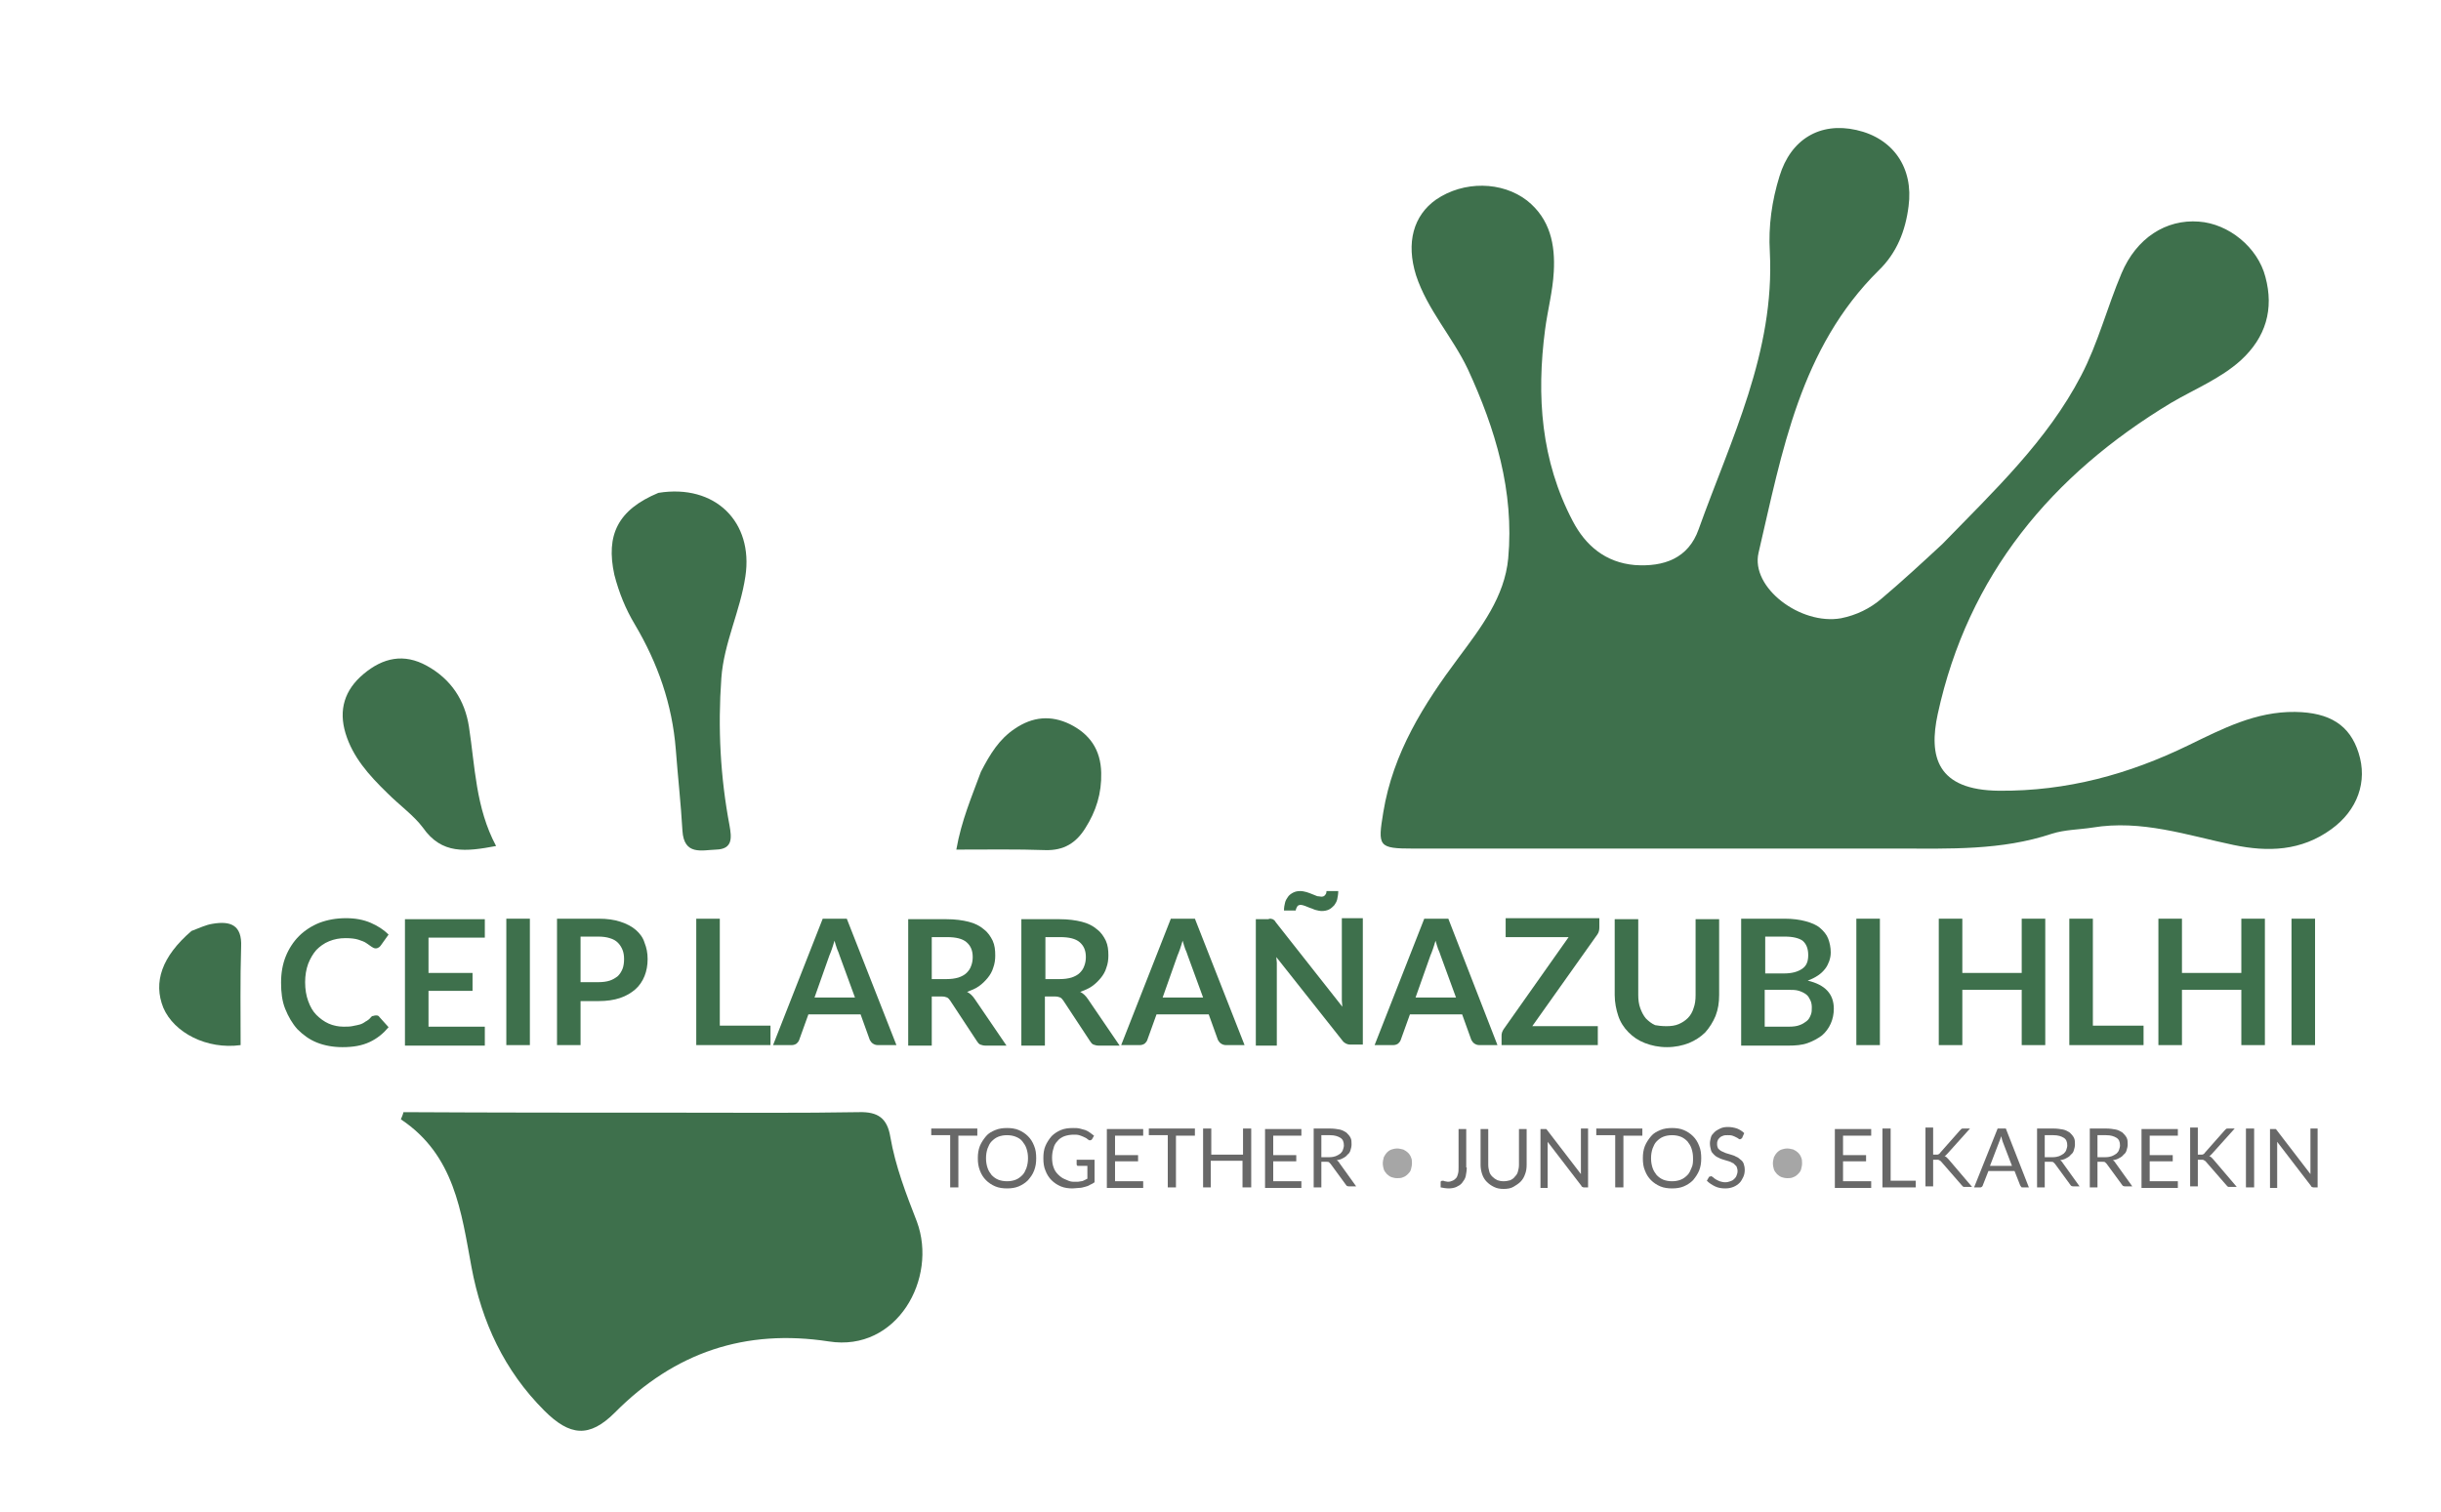 <?xml version="1.0" encoding="utf-8"?>
<!-- Generator: Adobe Illustrator 24.0.1, SVG Export Plug-In . SVG Version: 6.00 Build 0)  -->
<svg version="1.1" id="Layer_1" xmlns="http://www.w3.org/2000/svg" xmlns:xlink="http://www.w3.org/1999/xlink" x="0px" y="0px"
	 viewBox="0 0 476.8 295.5" style="enable-background:new 0 0 476.8 295.5;" xml:space="preserve">
<style type="text/css">
	.st0{fill:#3E704C;}
	.st1{fill:#686868;}
	.st2{fill:#A6A6A6;}
</style>
<path class="st0" d="M379.4,106.3c10.1-10.4,20.5-20.2,27.1-32.9c3.3-6.3,5.1-13.4,7.9-20c2.9-6.9,8.7-10.6,15.1-10.1
	c5.8,0.4,11.5,5,13,10.8c1.7,6.3,0.1,11.8-4.8,16.3c-4,3.6-9,5.6-13.6,8.3c-23.4,14.1-39.7,33.7-45.6,60.8c-1.8,8.3-0.2,14.9,12,15
	c13.2,0.1,25.3-3.2,37-8.9c6.6-3.2,13.1-6.6,20.8-6.5c6.8,0.1,10.7,2.6,12.4,8c1.8,5.6-0.2,11.2-5.3,14.9
	c-5.9,4.3-12.4,4.5-19.1,3.1c-9.1-1.9-18-5-27.6-3.4c-2.6,0.4-5.4,0.4-7.9,1.2c-9.9,3.3-20,2.9-30.2,2.9c-31.5,0-63,0-94.5,0
	c-6.9,0-7-0.4-5.9-7.1c1.9-11.6,7.9-21.1,14.7-30.2c4.4-5.9,9-11.9,9.7-19.4c1.2-13.1-2.5-25.3-7.9-37c-3-6.3-7.9-11.6-10.1-18.3
	c-2-6.4-0.5-11.7,3.9-14.8c5.4-3.7,12.9-3.6,17.8,0.2c4.5,3.6,5.5,8.6,5.2,13.9c-0.2,3.8-1.2,7.5-1.7,11.3
	c-1.7,13-0.8,25.6,5.4,37.4c2.5,4.8,6.4,8.1,12.1,8.6c5.7,0.4,10.5-1.3,12.5-7c6.3-17.6,14.9-34.6,13.9-54.2c-0.3-5,0.4-10,1.9-14.8
	c2.2-7.2,7.9-10.6,15-9c7.2,1.6,11.2,7.4,10.2,14.9c-0.6,4.8-2.3,9.1-5.8,12.5c-15.4,15.2-18.9,35.5-23.5,55.2
	c-1.6,6.8,8.2,14.2,16.1,12.8c3-0.6,5.7-1.9,8-3.9C371.5,113.6,375.3,110.1,379.4,106.3z"/>
<path class="st0" d="M132.8,217.4c12,0,23.5,0.1,35-0.1c3.7-0.1,5.5,1.2,6.1,4.8c1,5.8,3.1,11.2,5.2,16.6
	c4.1,11.1-3.9,25.5-17.2,23.4c-16.3-2.5-30.1,2.1-41.8,13.9c-5,5-8.8,4.6-13.8-0.4c-7.8-7.8-12.2-17.3-14.2-28
	c-2-10.8-3.3-21.9-13.8-28.9c0.2-0.5,0.4-0.9,0.5-1.4C96.6,217.4,114.4,217.4,132.8,217.4z"/>
<path class="st0" d="M128.6,96.3c11.1-1.8,18.6,5.7,17,16.3c-1,6.8-4.2,13-4.7,19.9c-0.7,9.7-0.2,19.3,1.6,28.8
	c0.4,2.3,0.7,4.6-2.6,4.7c-2.8,0.1-6.3,1.2-6.6-3.7c-0.3-5.3-0.9-10.6-1.3-15.9c-0.7-8.8-3.5-16.8-8-24.4c-1.8-3-3.1-6.2-4-9.7
	C118.3,104.5,120.7,99.6,128.6,96.3z"/>
<path class="st0" d="M75.6,154.9c-3.6-3.5-6.7-7-8.1-11.6c-1.4-4.6-0.2-8.5,3.5-11.6c3.8-3.2,7.9-4.1,12.4-1.6
	c4.7,2.6,7.4,6.7,8.2,11.9c1.2,7.8,1.3,15.8,5.3,23.3c-5.9,1.1-10.6,1.7-14.3-3.6C80.8,159.3,78.1,157.4,75.6,154.9z"/>
<path class="st0" d="M191.6,150.8c1.8-3.5,3.6-6.4,6.6-8.4c3.5-2.4,7.1-2.7,10.8-0.9c3.8,1.9,6,4.9,6.1,9.5c0.1,4-1,7.5-3.1,10.8
	c-1.8,2.9-4.2,4.4-7.8,4.3c-5.6-0.2-11.2-0.1-17.4-0.1C187.8,160.3,189.8,155.7,191.6,150.8z"/>
<path class="st0" d="M37.4,181.9c1.6-0.6,2.8-1.2,4.1-1.4c3.5-0.6,5.8,0.2,5.6,4.5c-0.2,6.4-0.1,12.9-0.1,19.2
	c-6.6,0.9-13-2.4-15.1-7.3C29.9,191.9,31.6,186.9,37.4,181.9z"/>
<g>
	<g>
		<path class="st0" d="M73.5,198.4c0.3,0,0.5,0.1,0.6,0.3l1.8,2c-1,1.2-2.2,2.2-3.7,2.9s-3.2,1-5.3,1c-1.8,0-3.5-0.3-5-0.9
			s-2.7-1.5-3.8-2.6c-1-1.1-1.8-2.5-2.4-4c-0.6-1.5-0.8-3.2-0.8-5.1c0-1.9,0.3-3.6,0.9-5.1c0.6-1.5,1.5-2.9,2.6-4s2.5-2,4-2.6
			c1.6-0.6,3.3-0.9,5.2-0.9c1.8,0,3.4,0.3,4.8,0.9c1.4,0.6,2.6,1.4,3.5,2.3l-1.5,2.1c-0.1,0.1-0.2,0.3-0.4,0.4s-0.3,0.2-0.6,0.2
			c-0.3,0-0.5-0.1-0.8-0.3c-0.3-0.2-0.6-0.4-1-0.7s-1-0.5-1.6-0.7s-1.5-0.3-2.5-0.3c-1.2,0-2.2,0.2-3.2,0.6c-1,0.4-1.8,1-2.5,1.7
			c-0.7,0.8-1.2,1.7-1.6,2.7c-0.4,1.1-0.6,2.3-0.6,3.6c0,1.4,0.2,2.6,0.6,3.7c0.4,1.1,0.9,2,1.6,2.7c0.7,0.7,1.5,1.3,2.4,1.7
			c0.9,0.4,1.9,0.6,2.9,0.6c0.6,0,1.2,0,1.7-0.1s1-0.2,1.4-0.3c0.4-0.1,0.8-0.3,1.2-0.6c0.4-0.2,0.8-0.5,1.1-0.9
			c0.1-0.1,0.2-0.2,0.4-0.2C73.2,198.4,73.3,198.4,73.5,198.4z"/>
		<path class="st0" d="M94.7,179.5v3.7h-11v6.9h8.6v3.5h-8.6v7h11v3.7H79.1v-24.7H94.7z"/>
		<path class="st0" d="M103.5,204.2h-4.6v-24.7h4.6V204.2z"/>
		<path class="st0" d="M113.4,195.5v8.7h-4.6v-24.7h8.1c1.7,0,3.1,0.2,4.3,0.6c1.2,0.4,2.2,0.9,3,1.6c0.8,0.7,1.4,1.5,1.7,2.5
			c0.4,1,0.6,2,0.6,3.2c0,1.2-0.2,2.3-0.6,3.3c-0.4,1-1,1.9-1.8,2.6c-0.8,0.7-1.8,1.3-3,1.7c-1.2,0.4-2.6,0.6-4.2,0.6H113.4z
			 M113.4,191.9h3.5c0.8,0,1.6-0.1,2.2-0.3c0.6-0.2,1.1-0.5,1.6-0.9c0.4-0.4,0.7-0.9,0.9-1.4s0.3-1.2,0.3-1.9c0-0.7-0.1-1.3-0.3-1.8
			s-0.5-1-0.9-1.4s-0.9-0.7-1.6-0.9c-0.6-0.2-1.4-0.3-2.2-0.3h-3.5V191.9z"/>
		<path class="st0" d="M140.6,200.4h9.9v3.8H136v-24.7h4.6V200.4z"/>
		<path class="st0" d="M175.1,204.2h-3.6c-0.4,0-0.7-0.1-1-0.3c-0.3-0.2-0.4-0.4-0.6-0.7l-1.8-5h-10.2l-1.8,5
			c-0.1,0.3-0.3,0.5-0.5,0.7c-0.3,0.2-0.6,0.3-1,0.3h-3.6l9.7-24.7h4.7L175.1,204.2z M159.1,194.9h7.9l-3-8.2
			c-0.1-0.4-0.3-0.8-0.5-1.3c-0.2-0.5-0.3-1-0.5-1.6c-0.2,0.6-0.3,1.1-0.5,1.6s-0.3,0.9-0.5,1.3L159.1,194.9z"/>
		<path class="st0" d="M182,194.6v9.7h-4.6v-24.7h7.5c1.7,0,3.1,0.2,4.3,0.5c1.2,0.3,2.2,0.8,3,1.5c0.8,0.6,1.3,1.4,1.7,2.2
			c0.4,0.9,0.5,1.8,0.5,2.9c0,0.8-0.1,1.6-0.4,2.4c-0.2,0.7-0.6,1.4-1.1,2c-0.5,0.6-1,1.1-1.7,1.6c-0.7,0.5-1.5,0.8-2.3,1.1
			c0.6,0.3,1.1,0.8,1.5,1.4l6.2,9.1h-4.1c-0.4,0-0.7-0.1-1-0.2s-0.5-0.4-0.7-0.7l-5.2-7.9c-0.2-0.3-0.4-0.5-0.6-0.6
			c-0.2-0.1-0.6-0.2-1-0.2H182z M182,191.3h2.9c0.9,0,1.6-0.1,2.3-0.3c0.6-0.2,1.2-0.5,1.6-0.9s0.7-0.8,0.9-1.4
			c0.2-0.5,0.3-1.1,0.3-1.7c0-1.3-0.4-2.2-1.2-2.9c-0.8-0.7-2.1-1-3.8-1H182V191.3z"/>
		<path class="st0" d="M204.1,194.6v9.7h-4.6v-24.7h7.5c1.7,0,3.1,0.2,4.3,0.5c1.2,0.3,2.2,0.8,3,1.5c0.8,0.6,1.3,1.4,1.7,2.2
			c0.4,0.9,0.5,1.8,0.5,2.9c0,0.8-0.1,1.6-0.4,2.4c-0.2,0.7-0.6,1.4-1.1,2c-0.5,0.6-1,1.1-1.7,1.6c-0.7,0.5-1.5,0.8-2.3,1.1
			c0.6,0.3,1.1,0.8,1.5,1.4l6.2,9.1h-4.1c-0.4,0-0.7-0.1-1-0.2s-0.5-0.4-0.7-0.7l-5.2-7.9c-0.2-0.3-0.4-0.5-0.6-0.6
			c-0.2-0.1-0.6-0.2-1-0.2H204.1z M204.1,191.3h2.9c0.9,0,1.6-0.1,2.3-0.3c0.6-0.2,1.2-0.5,1.6-0.9s0.7-0.8,0.9-1.4
			c0.2-0.5,0.3-1.1,0.3-1.7c0-1.3-0.4-2.2-1.2-2.9c-0.8-0.7-2.1-1-3.8-1h-2.9V191.3z"/>
		<path class="st0" d="M243.1,204.2h-3.6c-0.4,0-0.7-0.1-1-0.3c-0.3-0.2-0.4-0.4-0.6-0.7l-1.8-5h-10.2l-1.8,5
			c-0.1,0.3-0.3,0.5-0.5,0.7c-0.3,0.2-0.6,0.3-1,0.3H219l9.7-24.7h4.7L243.1,204.2z M227.1,194.9h7.9l-3-8.2
			c-0.1-0.4-0.3-0.8-0.5-1.3c-0.2-0.5-0.3-1-0.5-1.6c-0.2,0.6-0.3,1.1-0.5,1.6s-0.3,0.9-0.5,1.3L227.1,194.9z"/>
		<path class="st0" d="M248.2,179.5c0.1,0,0.3,0.1,0.4,0.1c0.1,0.1,0.2,0.1,0.3,0.2c0.1,0.1,0.2,0.2,0.3,0.4l13,16.5
			c0-0.4-0.1-0.8-0.1-1.2c0-0.4,0-0.7,0-1.1v-15h4.1v24.7h-2.4c-0.4,0-0.7-0.1-0.9-0.2s-0.5-0.3-0.7-0.6L249.3,187
			c0,0.4,0.1,0.7,0.1,1.1c0,0.4,0,0.7,0,1v15.2h-4.1v-24.7h2.4C247.9,179.5,248.1,179.5,248.2,179.5z M258.1,175.2
			c0.3,0,0.6-0.1,0.7-0.3c0.2-0.2,0.3-0.4,0.3-0.8h2.3c0,0.6-0.1,1.1-0.2,1.6c-0.1,0.5-0.4,0.9-0.6,1.2c-0.3,0.3-0.6,0.6-1,0.8
			c-0.4,0.2-0.9,0.3-1.4,0.3c-0.4,0-0.8-0.1-1.2-0.2c-0.4-0.1-0.7-0.3-1.1-0.4c-0.3-0.1-0.7-0.3-1-0.4c-0.3-0.1-0.6-0.2-0.8-0.2
			c-0.3,0-0.6,0.1-0.7,0.3s-0.3,0.5-0.3,0.8h-2.3c0-0.6,0.1-1.1,0.2-1.5c0.1-0.5,0.4-0.9,0.6-1.2s0.6-0.6,1-0.8
			c0.4-0.2,0.8-0.3,1.4-0.3c0.4,0,0.8,0.1,1.2,0.2c0.4,0.1,0.8,0.3,1.1,0.4c0.3,0.1,0.7,0.3,1,0.4
			C257.6,175.1,257.9,175.2,258.1,175.2z"/>
		<path class="st0" d="M292.5,204.2H289c-0.4,0-0.7-0.1-1-0.3c-0.3-0.2-0.4-0.4-0.6-0.7l-1.8-5h-10.2l-1.8,5
			c-0.1,0.3-0.3,0.5-0.5,0.7c-0.3,0.2-0.6,0.3-1,0.3h-3.6l9.7-24.7h4.7L292.5,204.2z M276.5,194.9h7.9l-3-8.2
			c-0.1-0.4-0.3-0.8-0.5-1.3s-0.3-1-0.5-1.6c-0.2,0.6-0.3,1.1-0.5,1.6s-0.3,0.9-0.5,1.3L276.5,194.9z"/>
		<path class="st0" d="M312.4,179.5v1.7c0,0.5-0.1,1-0.4,1.4l-12.7,17.9h12.8v3.7h-18.8v-1.8c0-0.2,0-0.4,0.1-0.7s0.2-0.4,0.3-0.6
			l12.7-18h-12.3v-3.7H312.4z"/>
		<path class="st0" d="M325.5,200.5c0.9,0,1.7-0.1,2.4-0.4c0.7-0.3,1.3-0.7,1.8-1.2c0.5-0.5,0.9-1.2,1.1-1.9
			c0.3-0.8,0.4-1.6,0.4-2.6v-14.8h4.6v14.8c0,1.5-0.2,2.8-0.7,4.1c-0.5,1.2-1.2,2.3-2,3.2c-0.9,0.9-2,1.6-3.2,2.1
			c-1.3,0.5-2.7,0.8-4.3,0.8s-3-0.3-4.3-0.8s-2.3-1.2-3.2-2.1c-0.9-0.9-1.6-2-2-3.2s-0.7-2.6-0.7-4.1v-14.8h4.6v14.8
			c0,0.9,0.1,1.8,0.4,2.6c0.3,0.8,0.6,1.4,1.1,2c0.5,0.5,1.1,1,1.8,1.3C323.8,200.4,324.6,200.5,325.5,200.5z"/>
		<path class="st0" d="M340.1,204.2v-24.7h8.5c1.6,0,3,0.2,4.1,0.5s2.1,0.7,2.8,1.3c0.7,0.6,1.3,1.3,1.6,2.1
			c0.3,0.8,0.5,1.7,0.5,2.7c0,0.6-0.1,1.1-0.3,1.7c-0.2,0.5-0.4,1-0.8,1.5c-0.4,0.5-0.8,0.9-1.4,1.3s-1.2,0.7-2,1
			c3.4,0.8,5.1,2.6,5.1,5.5c0,1-0.2,2-0.6,2.9c-0.4,0.9-1,1.7-1.7,2.3c-0.8,0.6-1.7,1.1-2.8,1.5c-1.1,0.4-2.4,0.5-3.8,0.5H340.1z
			 M344.7,190.2h3.7c1.6,0,2.7-0.3,3.6-0.9s1.2-1.5,1.2-2.7c0-1.3-0.4-2.2-1.1-2.8c-0.7-0.5-1.9-0.8-3.4-0.8h-3.9V190.2z
			 M344.7,193.4v7.2h4.7c0.9,0,1.6-0.1,2.1-0.3c0.6-0.2,1-0.5,1.4-0.8s0.6-0.7,0.8-1.2c0.2-0.5,0.2-0.9,0.2-1.5c0-0.5-0.1-1-0.3-1.4
			c-0.2-0.4-0.4-0.8-0.8-1.1c-0.4-0.3-0.8-0.5-1.4-0.7c-0.6-0.2-1.3-0.2-2.1-0.2H344.7z"/>
		<path class="st0" d="M367.2,204.2h-4.6v-24.7h4.6V204.2z"/>
		<path class="st0" d="M399.5,204.2h-4.6v-10.8h-11.6v10.8h-4.6v-24.7h4.6v10.6h11.6v-10.6h4.6V204.2z"/>
		<path class="st0" d="M408.8,200.4h9.9v3.8h-14.5v-24.7h4.6V200.4z"/>
		<path class="st0" d="M442.4,204.2h-4.6v-10.8h-11.6v10.8h-4.6v-24.7h4.6v10.6h11.6v-10.6h4.6V204.2z"/>
		<path class="st0" d="M452.2,204.2h-4.6v-24.7h4.6V204.2z"/>
	</g>
</g>
<g>
	<path class="st1" d="M190.9,220.6v1.3h-3.7V232h-1.6v-10.2h-3.7v-1.3H190.9z"/>
	<path class="st1" d="M202.4,226.3c0,0.9-0.1,1.6-0.4,2.4s-0.7,1.3-1.2,1.9c-0.5,0.5-1.1,0.9-1.8,1.2c-0.7,0.3-1.5,0.4-2.3,0.4
		s-1.6-0.1-2.3-0.4c-0.7-0.3-1.3-0.7-1.8-1.2c-0.5-0.5-0.9-1.1-1.2-1.9s-0.4-1.5-0.4-2.4c0-0.9,0.1-1.6,0.4-2.4
		c0.3-0.7,0.7-1.3,1.2-1.9s1.1-0.9,1.8-1.2s1.5-0.4,2.3-0.4s1.6,0.1,2.3,0.4c0.7,0.3,1.3,0.7,1.8,1.2s0.9,1.1,1.2,1.9
		C202.3,224.6,202.4,225.4,202.4,226.3z M200.8,226.3c0-0.7-0.1-1.3-0.3-1.9c-0.2-0.6-0.5-1-0.8-1.4s-0.8-0.7-1.3-0.9
		s-1.1-0.3-1.7-0.3c-0.6,0-1.2,0.1-1.7,0.3s-0.9,0.5-1.3,0.9c-0.4,0.4-0.6,0.9-0.8,1.4c-0.2,0.6-0.3,1.2-0.3,1.9s0.1,1.3,0.3,1.9
		c0.2,0.6,0.5,1,0.8,1.4c0.4,0.4,0.8,0.7,1.3,0.9s1.1,0.3,1.7,0.3c0.6,0,1.2-0.1,1.7-0.3s0.9-0.5,1.3-0.9s0.6-0.9,0.8-1.4
		C200.7,227.6,200.8,227,200.8,226.3z"/>
	<path class="st1" d="M209.6,230.9c0.3,0,0.6,0,0.9,0s0.5-0.1,0.7-0.1s0.4-0.1,0.6-0.2c0.2-0.1,0.4-0.2,0.6-0.3v-2.5h-1.8
		c-0.1,0-0.2,0-0.2-0.1c-0.1-0.1-0.1-0.1-0.1-0.2v-0.9h3.5v4.4c-0.3,0.2-0.6,0.4-0.9,0.5c-0.3,0.2-0.6,0.3-1,0.4
		c-0.4,0.1-0.7,0.2-1.1,0.2s-0.8,0.1-1.3,0.1c-0.8,0-1.6-0.1-2.3-0.4s-1.3-0.7-1.8-1.2c-0.5-0.5-0.9-1.1-1.2-1.9
		c-0.3-0.7-0.4-1.5-0.4-2.4c0-0.9,0.1-1.7,0.4-2.4c0.3-0.7,0.7-1.3,1.2-1.9c0.5-0.5,1.1-0.9,1.8-1.2c0.7-0.3,1.5-0.4,2.4-0.4
		c0.5,0,0.9,0,1.3,0.1c0.4,0.1,0.8,0.2,1.1,0.3c0.3,0.1,0.6,0.3,0.9,0.5s0.5,0.4,0.8,0.6l-0.4,0.7c-0.1,0.1-0.2,0.2-0.4,0.2
		c-0.1,0-0.2,0-0.3-0.1c-0.1-0.1-0.3-0.2-0.4-0.3c-0.2-0.1-0.4-0.2-0.6-0.3c-0.2-0.1-0.5-0.2-0.8-0.3s-0.7-0.1-1.1-0.1
		c-0.6,0-1.2,0.1-1.8,0.3c-0.5,0.2-1,0.5-1.3,0.9c-0.4,0.4-0.7,0.9-0.8,1.4c-0.2,0.6-0.3,1.2-0.3,1.9c0,0.7,0.1,1.4,0.3,1.9
		c0.2,0.6,0.5,1,0.9,1.4c0.4,0.4,0.8,0.7,1.3,0.9S209,230.9,209.6,230.9z"/>
	<path class="st1" d="M223.3,220.6v1.3h-5.5v3.8h4.5v1.2h-4.5v3.9h5.5v1.3h-7.1v-11.5H223.3z"/>
	<path class="st1" d="M233.4,220.6v1.3h-3.7V232h-1.6v-10.2h-3.7v-1.3H233.4z"/>
	<path class="st1" d="M244.3,232h-1.6v-5.2h-6.2v5.2H235v-11.5h1.6v5.1h6.2v-5.1h1.6V232z"/>
	<path class="st1" d="M254.2,220.6v1.3h-5.5v3.8h4.5v1.2h-4.5v3.9h5.5v1.3h-7.1v-11.5H254.2z"/>
	<path class="st1" d="M258.1,227.2v4.8h-1.5v-11.5h3.2c0.7,0,1.4,0.1,1.9,0.2s1,0.4,1.3,0.6c0.3,0.3,0.6,0.6,0.8,1
		c0.2,0.4,0.2,0.8,0.2,1.3c0,0.4-0.1,0.8-0.2,1.1c-0.1,0.4-0.3,0.7-0.6,0.9c-0.2,0.3-0.5,0.5-0.9,0.7c-0.3,0.2-0.7,0.3-1.2,0.4
		c0.2,0.1,0.4,0.3,0.5,0.5l3.3,4.6h-1.4c-0.3,0-0.5-0.1-0.6-0.3l-3-4.1c-0.1-0.1-0.2-0.2-0.3-0.3c-0.1-0.1-0.3-0.1-0.5-0.1H258.1z
		 M258.1,226.1h1.6c0.5,0,0.9-0.1,1.2-0.2c0.3-0.1,0.6-0.3,0.9-0.5c0.2-0.2,0.4-0.4,0.5-0.7s0.2-0.6,0.2-0.9c0-0.7-0.2-1.2-0.7-1.5
		s-1.1-0.5-2-0.5h-1.7V226.1z"/>
	<path class="st2" d="M270.1,227.3c0-0.4,0.1-0.8,0.2-1.2c0.2-0.4,0.4-0.7,0.6-0.9c0.3-0.3,0.6-0.5,0.9-0.6s0.7-0.2,1.1-0.2
		c0.4,0,0.8,0.1,1.2,0.2c0.4,0.2,0.7,0.4,0.9,0.6c0.3,0.3,0.5,0.6,0.6,0.9c0.2,0.4,0.2,0.8,0.2,1.2c0,0.4-0.1,0.8-0.2,1.2
		s-0.4,0.7-0.6,0.9c-0.3,0.3-0.6,0.5-0.9,0.6c-0.4,0.2-0.8,0.2-1.2,0.2c-0.4,0-0.8-0.1-1.1-0.2s-0.7-0.4-0.9-0.6s-0.5-0.6-0.6-0.9
		S270.1,227.7,270.1,227.3z"/>
	<path class="st1" d="M286.5,228.1c0,0.6-0.1,1.2-0.2,1.7s-0.4,0.9-0.7,1.3s-0.7,0.6-1.1,0.8s-1,0.3-1.5,0.3c-0.5,0-1.1-0.1-1.6-0.2
		c0-0.2,0-0.3,0-0.5c0-0.2,0-0.3,0-0.5c0-0.1,0-0.2,0.1-0.2c0.1-0.1,0.1-0.1,0.3-0.1c0.1,0,0.2,0,0.4,0.1c0.2,0,0.4,0.1,0.6,0.1
		c0.4,0,0.7-0.1,0.9-0.2c0.3-0.1,0.5-0.3,0.7-0.5s0.3-0.5,0.4-0.9c0.1-0.3,0.1-0.8,0.1-1.2v-7.5h1.5V228.1z"/>
	<path class="st1" d="M293.7,230.8c0.5,0,0.9-0.1,1.3-0.2c0.4-0.2,0.7-0.4,0.9-0.7c0.3-0.3,0.5-0.6,0.6-1c0.1-0.4,0.2-0.8,0.2-1.3
		v-7h1.5v7c0,0.7-0.1,1.3-0.3,1.8c-0.2,0.6-0.5,1.1-0.9,1.5c-0.4,0.4-0.9,0.7-1.4,1s-1.2,0.4-1.9,0.4s-1.3-0.1-1.9-0.4s-1-0.6-1.4-1
		c-0.4-0.4-0.7-0.9-0.9-1.5c-0.2-0.6-0.3-1.2-0.3-1.8v-7h1.5v7c0,0.5,0.1,0.9,0.2,1.3c0.1,0.4,0.3,0.7,0.6,1s0.6,0.5,1,0.7
		C292.8,230.7,293.2,230.8,293.7,230.8z"/>
	<path class="st1" d="M302,220.6c0.1,0,0.1,0.1,0.2,0.2l6.6,8.6c0-0.1,0-0.3,0-0.4c0-0.1,0-0.3,0-0.4v-8.1h1.4V232h-0.8
		c-0.1,0-0.2,0-0.3-0.1c-0.1,0-0.2-0.1-0.2-0.2l-6.6-8.6c0,0.1,0,0.3,0,0.4c0,0.1,0,0.2,0,0.4v8.2h-1.4v-11.5h0.8
		C301.9,220.6,302,220.6,302,220.6z"/>
	<path class="st1" d="M320.8,220.6v1.3h-3.7V232h-1.6v-10.2h-3.7v-1.3H320.8z"/>
	<path class="st1" d="M332.3,226.3c0,0.9-0.1,1.6-0.4,2.4c-0.3,0.7-0.7,1.3-1.2,1.9c-0.5,0.5-1.1,0.9-1.8,1.2
		c-0.7,0.3-1.5,0.4-2.3,0.4s-1.6-0.1-2.3-0.4c-0.7-0.3-1.3-0.7-1.8-1.2c-0.5-0.5-0.9-1.1-1.2-1.9c-0.3-0.7-0.4-1.5-0.4-2.4
		c0-0.9,0.1-1.6,0.4-2.4c0.3-0.7,0.7-1.3,1.2-1.9s1.1-0.9,1.8-1.2s1.5-0.4,2.3-0.4s1.6,0.1,2.3,0.4c0.7,0.3,1.3,0.7,1.8,1.2
		s0.9,1.1,1.2,1.9C332.2,224.6,332.3,225.4,332.3,226.3z M330.7,226.3c0-0.7-0.1-1.3-0.3-1.9c-0.2-0.6-0.5-1-0.8-1.4
		c-0.4-0.4-0.8-0.7-1.3-0.9c-0.5-0.2-1.1-0.3-1.7-0.3c-0.6,0-1.2,0.1-1.7,0.3c-0.5,0.2-0.9,0.5-1.3,0.9c-0.4,0.4-0.6,0.9-0.8,1.4
		c-0.2,0.6-0.3,1.2-0.3,1.9s0.1,1.3,0.3,1.9c0.2,0.6,0.5,1,0.8,1.4c0.4,0.4,0.8,0.7,1.3,0.9c0.5,0.2,1.1,0.3,1.7,0.3
		c0.6,0,1.2-0.1,1.7-0.3c0.5-0.2,0.9-0.5,1.3-0.9c0.4-0.4,0.6-0.9,0.8-1.4C330.7,227.6,330.7,227,330.7,226.3z"/>
	<path class="st1" d="M340.3,222.3c0,0.1-0.1,0.1-0.2,0.2c-0.1,0-0.1,0.1-0.2,0.1c-0.1,0-0.2,0-0.3-0.1s-0.3-0.2-0.5-0.3
		c-0.2-0.1-0.4-0.2-0.7-0.3s-0.6-0.1-0.9-0.1c-0.3,0-0.7,0-0.9,0.1c-0.3,0.1-0.5,0.2-0.7,0.4s-0.3,0.3-0.4,0.6
		c-0.1,0.2-0.1,0.4-0.1,0.7c0,0.3,0.1,0.6,0.2,0.8c0.2,0.2,0.4,0.4,0.6,0.5c0.3,0.1,0.6,0.3,0.9,0.4s0.7,0.2,1,0.3s0.7,0.2,1,0.4
		c0.3,0.1,0.6,0.3,0.9,0.6c0.3,0.2,0.5,0.5,0.6,0.8s0.2,0.7,0.2,1.2c0,0.5-0.1,1-0.3,1.4c-0.2,0.4-0.4,0.8-0.7,1.1s-0.7,0.6-1.2,0.8
		s-1,0.3-1.6,0.3c-0.7,0-1.4-0.1-2-0.4c-0.6-0.3-1.1-0.6-1.6-1.1l0.4-0.7c0-0.1,0.1-0.1,0.2-0.1c0.1,0,0.1-0.1,0.2-0.1
		c0.1,0,0.2,0.1,0.4,0.2c0.1,0.1,0.3,0.3,0.5,0.4c0.2,0.1,0.5,0.3,0.8,0.4s0.7,0.2,1.1,0.2c0.4,0,0.7-0.1,1-0.2
		c0.3-0.1,0.5-0.2,0.7-0.4c0.2-0.2,0.4-0.4,0.5-0.7c0.1-0.3,0.2-0.5,0.2-0.9c0-0.3-0.1-0.6-0.2-0.9c-0.2-0.2-0.4-0.4-0.6-0.6
		c-0.3-0.1-0.5-0.3-0.9-0.4c-0.3-0.1-0.7-0.2-1-0.3c-0.3-0.1-0.7-0.2-1-0.4c-0.3-0.1-0.6-0.3-0.9-0.6s-0.5-0.5-0.6-0.9
		s-0.2-0.8-0.2-1.3c0-0.4,0.1-0.8,0.2-1.2s0.4-0.7,0.7-1c0.3-0.3,0.7-0.5,1.1-0.7s0.9-0.3,1.5-0.3c0.6,0,1.2,0.1,1.8,0.3
		c0.5,0.2,1,0.5,1.4,0.9L340.3,222.3z"/>
	<path class="st2" d="M346.3,227.3c0-0.4,0.1-0.8,0.2-1.2c0.2-0.4,0.4-0.7,0.6-0.9c0.3-0.3,0.6-0.5,0.9-0.6s0.7-0.2,1.1-0.2
		c0.4,0,0.8,0.1,1.2,0.2c0.4,0.2,0.7,0.4,0.9,0.6c0.3,0.3,0.5,0.6,0.6,0.9c0.2,0.4,0.2,0.8,0.2,1.2c0,0.4-0.1,0.8-0.2,1.2
		s-0.4,0.7-0.6,0.9c-0.3,0.3-0.6,0.5-0.9,0.6c-0.4,0.2-0.8,0.2-1.2,0.2c-0.4,0-0.8-0.1-1.1-0.2s-0.7-0.4-0.9-0.6s-0.5-0.6-0.6-0.9
		S346.3,227.7,346.3,227.3z"/>
	<path class="st1" d="M365.5,220.6v1.3H360v3.8h4.5v1.2H360v3.9h5.5v1.3h-7.1v-11.5H365.5z"/>
	<path class="st1" d="M369.2,230.7h5v1.3h-6.5v-11.5h1.6V230.7z"/>
	<path class="st1" d="M377.6,225.6h0.6c0.2,0,0.4,0,0.5-0.1c0.1-0.1,0.2-0.1,0.3-0.3l3.8-4.3c0.1-0.1,0.2-0.2,0.3-0.3
		c0.1-0.1,0.2-0.1,0.4-0.1h1.3l-4.4,4.9c-0.1,0.1-0.2,0.2-0.3,0.3s-0.2,0.2-0.3,0.2c0.1,0,0.3,0.1,0.4,0.2c0.1,0.1,0.2,0.2,0.4,0.4
		l4.6,5.4h-1.3c-0.1,0-0.2,0-0.3,0c-0.1,0-0.1,0-0.2-0.1s-0.1-0.1-0.1-0.1c0,0-0.1-0.1-0.1-0.1l-4-4.6c-0.1-0.1-0.1-0.1-0.2-0.2
		c-0.1,0-0.1-0.1-0.2-0.1c-0.1,0-0.1-0.1-0.2-0.1c-0.1,0-0.2,0-0.3,0h-0.7v5.2h-1.5v-11.5h1.5V225.6z"/>
	<path class="st1" d="M396.3,232h-1.2c-0.1,0-0.3,0-0.3-0.1c-0.1-0.1-0.1-0.2-0.2-0.3l-1.1-2.8h-5.1l-1.1,2.8c0,0.1-0.1,0.2-0.2,0.3
		c-0.1,0.1-0.2,0.1-0.3,0.1h-1.2l4.6-11.5h1.6L396.3,232z M388.7,227.8h4.3l-1.8-4.7c-0.1-0.3-0.2-0.6-0.3-1.1
		c-0.1,0.2-0.1,0.4-0.2,0.6c-0.1,0.2-0.1,0.3-0.2,0.5L388.7,227.8z"/>
	<path class="st1" d="M399.4,227.2v4.8h-1.5v-11.5h3.2c0.7,0,1.4,0.1,1.9,0.2s1,0.4,1.3,0.6c0.3,0.3,0.6,0.6,0.8,1
		c0.2,0.4,0.2,0.8,0.2,1.3c0,0.4-0.1,0.8-0.2,1.1c-0.1,0.4-0.3,0.7-0.6,0.9c-0.2,0.3-0.5,0.5-0.9,0.7c-0.3,0.2-0.7,0.3-1.2,0.4
		c0.2,0.1,0.4,0.3,0.5,0.5l3.3,4.6H405c-0.3,0-0.5-0.1-0.6-0.3l-3-4.1c-0.1-0.1-0.2-0.2-0.3-0.3c-0.1-0.1-0.3-0.1-0.5-0.1H399.4z
		 M399.4,226.1h1.6c0.5,0,0.9-0.1,1.2-0.2c0.3-0.1,0.6-0.3,0.9-0.5c0.2-0.2,0.4-0.4,0.5-0.7s0.2-0.6,0.2-0.9c0-0.7-0.2-1.2-0.7-1.5
		s-1.1-0.5-2-0.5h-1.7V226.1z"/>
	<path class="st1" d="M409.7,227.2v4.8h-1.5v-11.5h3.2c0.7,0,1.4,0.1,1.9,0.2s1,0.4,1.3,0.6c0.3,0.3,0.6,0.6,0.8,1
		c0.2,0.4,0.2,0.8,0.2,1.3c0,0.4-0.1,0.8-0.2,1.1c-0.1,0.4-0.3,0.7-0.6,0.9c-0.2,0.3-0.5,0.5-0.9,0.7c-0.3,0.2-0.7,0.3-1.2,0.4
		c0.2,0.1,0.4,0.3,0.5,0.5l3.3,4.6h-1.4c-0.3,0-0.5-0.1-0.6-0.3l-3-4.1c-0.1-0.1-0.2-0.2-0.3-0.3c-0.1-0.1-0.3-0.1-0.5-0.1H409.7z
		 M409.7,226.1h1.6c0.5,0,0.9-0.1,1.2-0.2c0.3-0.1,0.6-0.3,0.9-0.5c0.2-0.2,0.4-0.4,0.5-0.7s0.2-0.6,0.2-0.9c0-0.7-0.2-1.2-0.7-1.5
		s-1.1-0.5-2-0.5h-1.7V226.1z"/>
	<path class="st1" d="M425.4,220.6v1.3h-5.5v3.8h4.5v1.2h-4.5v3.9h5.5v1.3h-7.1v-11.5H425.4z"/>
	<path class="st1" d="M429.3,225.6h0.6c0.2,0,0.4,0,0.5-0.1c0.1-0.1,0.2-0.1,0.3-0.3l3.8-4.3c0.1-0.1,0.2-0.2,0.3-0.3
		c0.1-0.1,0.2-0.1,0.4-0.1h1.3l-4.4,4.9c-0.1,0.1-0.2,0.2-0.3,0.3s-0.2,0.2-0.3,0.2c0.1,0,0.3,0.1,0.4,0.2c0.1,0.1,0.2,0.2,0.4,0.4
		l4.6,5.4h-1.3c-0.1,0-0.2,0-0.3,0c-0.1,0-0.1,0-0.2-0.1s-0.1-0.1-0.1-0.1c0,0-0.1-0.1-0.1-0.1l-4-4.6c-0.1-0.1-0.1-0.1-0.2-0.2
		c-0.1,0-0.1-0.1-0.2-0.1c-0.1,0-0.1-0.1-0.2-0.1c-0.1,0-0.2,0-0.3,0h-0.7v5.2h-1.5v-11.5h1.5V225.6z"/>
	<path class="st1" d="M440.3,232h-1.6v-11.5h1.6V232z"/>
	<path class="st1" d="M444.5,220.6c0.1,0,0.1,0.1,0.2,0.2l6.6,8.6c0-0.1,0-0.3,0-0.4c0-0.1,0-0.3,0-0.4v-8.1h1.4V232h-0.8
		c-0.1,0-0.2,0-0.3-0.1c-0.1,0-0.2-0.1-0.2-0.2l-6.6-8.6c0,0.1,0,0.3,0,0.4c0,0.1,0,0.2,0,0.4v8.2h-1.4v-11.5h0.8
		C444.4,220.6,444.5,220.6,444.5,220.6z"/>
</g>
</svg>
